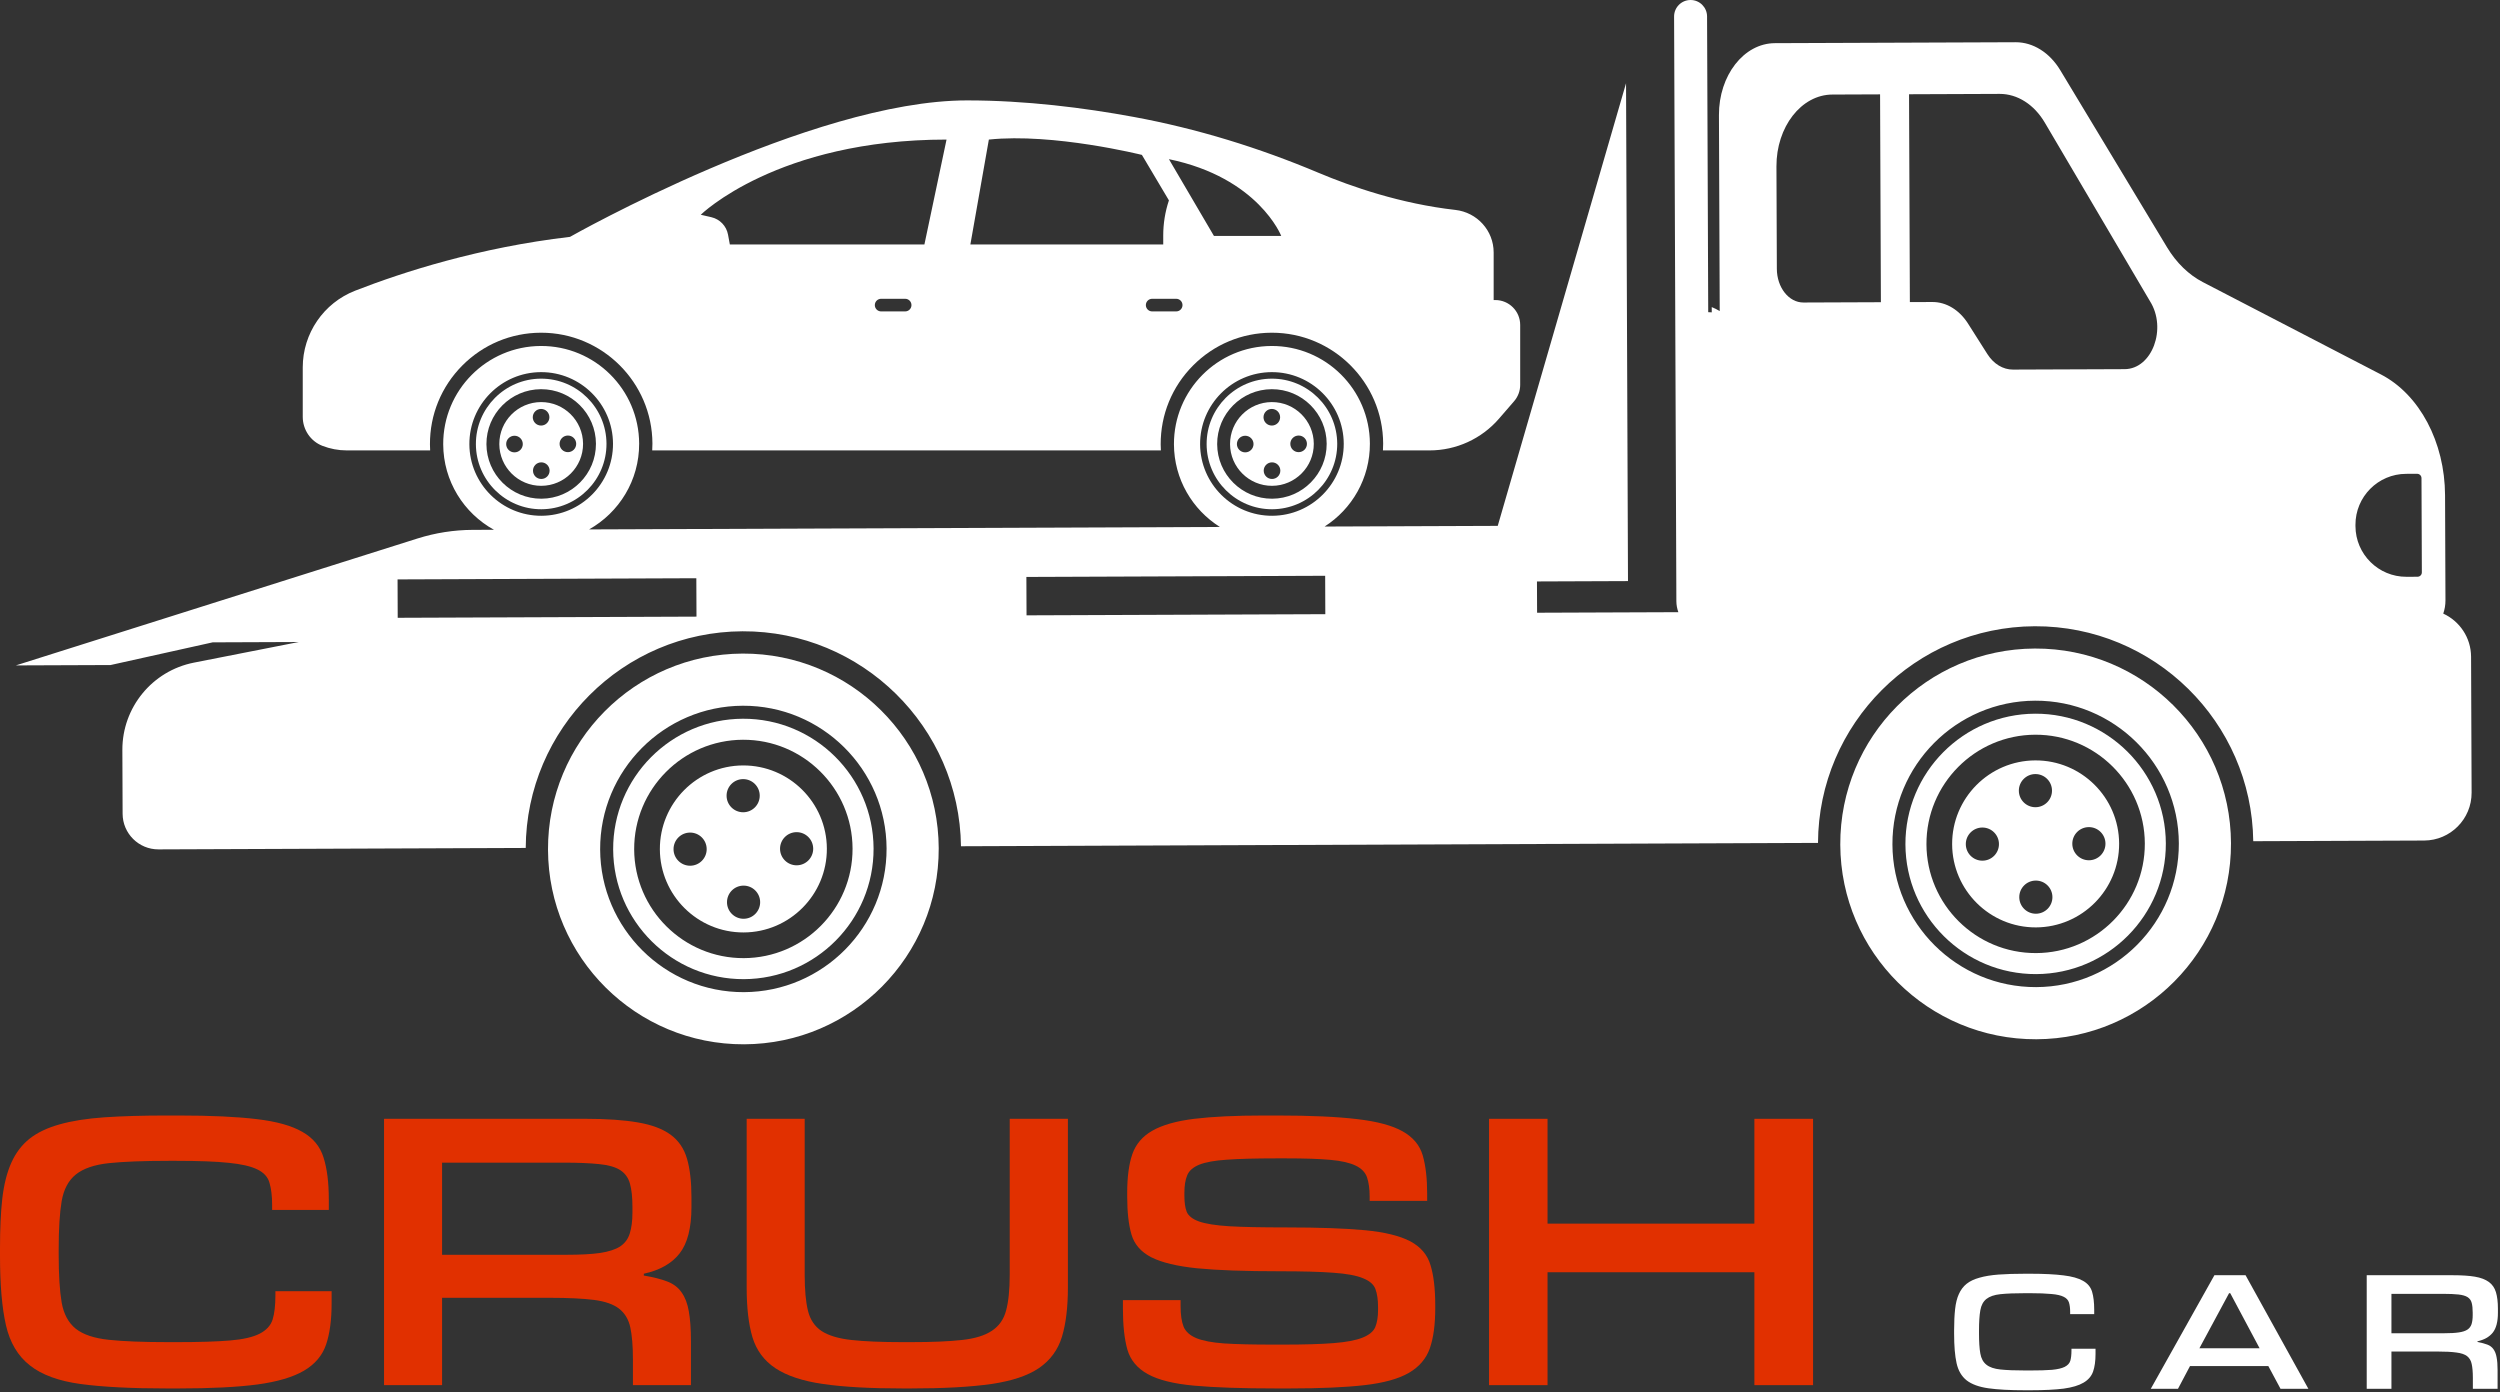 <svg width="316" height="176" viewBox="0 0 316 176" fill="none" xmlns="http://www.w3.org/2000/svg">
<rect x="0" y="0" width="316" height="176" fill="#333333" stroke="none"/>
<g clip-path="url(#clip0_335_493)">
<path d="M21.083 175.5C16.583 175.5 12.948 175.312 10.188 174.938C7.422 174.562 5.281 173.781 3.771 172.583C2.255 171.391 1.25 169.698 0.75 167.5C0.25 165.307 0 162.385 0 158.729V157.771C0 155.344 0.094 153.245 0.292 151.479C0.5 149.703 0.88 148.198 1.438 146.958C1.99 145.724 2.755 144.719 3.729 143.938C4.714 143.161 5.979 142.557 7.521 142.125C9.073 141.682 10.963 141.385 13.188 141.229C15.422 141.078 18.052 141 21.083 141H22.583C26.677 141 29.969 141.156 32.458 141.458C34.943 141.75 36.859 142.286 38.208 143.062C39.568 143.828 40.464 144.911 40.896 146.312C41.339 147.703 41.562 149.474 41.562 151.625V152.938H34.396V152.271C34.396 151.161 34.281 150.24 34.062 149.5C33.854 148.766 33.339 148.203 32.521 147.812C31.698 147.411 30.49 147.135 28.896 146.979C27.312 146.812 25.125 146.729 22.333 146.729H21.333C18.135 146.729 15.615 146.828 13.771 147.021C11.922 147.219 10.526 147.698 9.583 148.458C8.651 149.208 8.052 150.333 7.792 151.833C7.542 153.323 7.417 155.354 7.417 157.938V158.542C7.417 161.125 7.542 163.156 7.792 164.625C8.052 166.099 8.651 167.208 9.583 167.958C10.526 168.698 11.922 169.161 13.771 169.354C15.615 169.552 18.135 169.646 21.333 169.646H22.333C25.167 169.646 27.406 169.578 29.062 169.438C30.713 169.302 31.963 169.016 32.812 168.583C33.672 168.141 34.219 167.542 34.458 166.792C34.693 166.031 34.812 165.01 34.812 163.729V163.208H41.917V164.75C41.917 166.865 41.677 168.604 41.208 169.979C40.734 171.354 39.797 172.453 38.396 173.271C37.005 174.078 35.047 174.656 32.521 175C29.99 175.333 26.677 175.5 22.583 175.5H21.083Z" fill="#E13000"/>
<path d="M71.649 158.604C73.357 158.604 74.758 158.531 75.857 158.375C76.951 158.208 77.8 157.932 78.399 157.542C78.992 157.141 79.399 156.594 79.607 155.896C79.826 155.187 79.94 154.323 79.94 153.292V152.521C79.94 151.328 79.836 150.365 79.628 149.625C79.43 148.891 79.029 148.323 78.419 147.917C77.805 147.516 76.919 147.26 75.753 147.146C74.597 147.021 73.091 146.958 71.232 146.958H55.878V158.604H71.649ZM87.336 175.083H80.003V171.854C80.003 170.146 79.888 168.786 79.669 167.771C79.445 166.76 78.972 165.974 78.253 165.417C77.544 164.865 76.492 164.495 75.107 164.312C73.716 164.135 71.847 164.042 69.503 164.042H55.878V175.083H48.544V141.417H74.024C76.69 141.417 78.888 141.573 80.628 141.875C82.362 142.167 83.737 142.682 84.753 143.417C85.763 144.156 86.461 145.167 86.836 146.458C87.211 147.75 87.399 149.37 87.399 151.312V152.583C87.399 155.208 86.899 157.161 85.899 158.437C84.909 159.703 83.404 160.557 81.378 161V161.229C82.57 161.427 83.555 161.677 84.336 161.979C85.112 162.271 85.716 162.729 86.149 163.354C86.591 163.969 86.899 164.766 87.065 165.75C87.242 166.724 87.336 167.979 87.336 169.521V175.083Z" fill="#E13000"/>
<path d="M114.129 175.5C109.962 175.5 106.592 175.312 104.025 174.937C101.452 174.562 99.447 173.896 98.004 172.937C96.572 171.979 95.608 170.677 95.108 169.021C94.618 167.37 94.379 165.271 94.379 162.729V141.417H101.712V161.104C101.712 163.021 101.848 164.552 102.129 165.687C102.405 166.812 102.983 167.667 103.858 168.25C104.743 168.823 106.004 169.198 107.629 169.375C109.264 169.557 111.421 169.646 114.087 169.646H115.15C117.816 169.646 119.962 169.557 121.587 169.375C123.223 169.198 124.488 168.807 125.379 168.208C126.28 167.615 126.879 166.76 127.171 165.646C127.473 164.536 127.629 163.021 127.629 161.104V141.417H134.983V162.729C134.983 165.229 134.733 167.307 134.233 168.958C133.733 170.615 132.764 171.932 131.337 172.917C129.905 173.891 127.889 174.562 125.296 174.937C122.712 175.312 119.306 175.5 115.087 175.5H114.129Z" fill="#E13000"/>
<path d="M181.415 165.354C181.415 167.427 181.186 169.12 180.728 170.438C180.269 171.745 179.379 172.781 178.061 173.542C176.754 174.292 174.894 174.807 172.478 175.083C170.071 175.359 166.9 175.5 162.957 175.5H161.353C156.978 175.5 153.504 175.38 150.936 175.146C148.363 174.911 146.415 174.427 145.082 173.688C143.749 172.953 142.884 171.917 142.499 170.583C142.124 169.25 141.936 167.51 141.936 165.354V164.333H149.228V165.104C149.228 166.188 149.353 167.052 149.603 167.688C149.863 168.312 150.405 168.802 151.228 169.146C152.045 169.479 153.217 169.703 154.749 169.812C156.29 169.911 158.332 169.958 160.874 169.958H162.186C164.853 169.958 166.978 169.896 168.561 169.771C170.155 169.646 171.374 169.417 172.207 169.083C173.051 168.75 173.592 168.307 173.832 167.75C174.066 167.182 174.186 166.458 174.186 165.583V165.229C174.186 164.271 174.071 163.51 173.853 162.938C173.644 162.354 173.113 161.896 172.269 161.562C171.436 161.219 170.191 160.99 168.54 160.875C166.884 160.75 164.629 160.688 161.769 160.688C157.353 160.688 153.863 160.562 151.311 160.312C148.769 160.052 146.837 159.583 145.519 158.917C144.212 158.24 143.379 157.281 143.019 156.042C142.655 154.807 142.478 153.198 142.478 151.208V150.792C142.478 148.792 142.691 147.161 143.124 145.896C143.566 144.62 144.415 143.625 145.665 142.917C146.926 142.198 148.691 141.698 150.957 141.417C153.233 141.141 156.176 141 159.79 141H161.478C165.686 141 169.045 141.156 171.561 141.458C174.071 141.75 175.983 142.266 177.29 143C178.608 143.74 179.457 144.75 179.832 146.042C180.207 147.333 180.394 148.953 180.394 150.896V151.792H173.124V151.25C173.124 150.266 173.009 149.453 172.79 148.812C172.566 148.177 172.087 147.682 171.353 147.333C170.613 146.974 169.545 146.729 168.144 146.604C166.754 146.479 164.905 146.417 162.603 146.417H161.29C158.707 146.417 156.644 146.474 155.103 146.583C153.571 146.682 152.405 146.891 151.603 147.208C150.811 147.531 150.295 147.979 150.061 148.562C149.821 149.135 149.707 149.875 149.707 150.792V151.146C149.707 151.979 149.801 152.656 149.999 153.167C150.207 153.682 150.728 154.094 151.561 154.396C152.394 154.688 153.665 154.891 155.374 155C157.092 155.099 159.483 155.146 162.54 155.146C166.717 155.146 170.051 155.266 172.54 155.5C175.025 155.74 176.926 156.203 178.249 156.896C179.566 157.594 180.42 158.594 180.811 159.896C181.212 161.188 181.415 162.891 181.415 165V165.354Z" fill="#E13000"/>
<path d="M229.172 175.083H221.755V160.812H195.609V175.083H188.214V141.417H195.609V154.667H221.755V141.417H229.172V175.083Z" fill="#E13000"/>
<path d="M257.263 96.115C251.444 96.138 246.727 100.891 246.75 106.71C246.773 112.53 251.526 117.246 257.345 117.223C263.165 117.2 267.881 112.447 267.858 106.628C267.836 100.808 263.083 96.092 257.263 96.115ZM250.581 108.79C249.424 108.795 248.482 107.86 248.478 106.703C248.473 105.546 249.408 104.605 250.565 104.6C251.722 104.595 252.664 105.53 252.668 106.687C252.673 107.844 251.738 108.786 250.581 108.79ZM257.27 97.842C258.427 97.838 259.368 98.772 259.373 99.929C259.378 101.086 258.443 102.028 257.286 102.032C256.129 102.037 255.187 101.103 255.183 99.946C255.178 98.789 256.113 97.847 257.27 97.842ZM257.339 115.495C256.182 115.5 255.24 114.565 255.236 113.408C255.231 112.251 256.165 111.31 257.322 111.305C258.479 111.301 259.421 112.235 259.426 113.392C259.43 114.549 258.496 115.491 257.339 115.495ZM266.131 106.634C266.135 107.791 265.201 108.733 264.044 108.738C262.887 108.742 261.945 107.808 261.94 106.651C261.936 105.493 262.87 104.552 264.027 104.547C265.185 104.543 266.126 105.477 266.131 106.634Z" fill="white"/>
<path d="M257.24 90.211C248.165 90.246 240.811 97.658 240.846 106.733C240.882 115.808 248.294 123.162 257.369 123.127C266.444 123.091 273.798 115.68 273.762 106.605C273.727 97.53 266.315 90.175 257.24 90.211ZM257.358 120.47C249.748 120.5 243.533 114.333 243.503 106.723C243.473 99.113 249.64 92.897 257.25 92.868C264.86 92.838 271.076 99.005 271.106 106.615C271.135 114.225 264.968 120.441 257.358 120.47Z" fill="white"/>
<path d="M257.208 81.975C243.57 82.029 232.558 93.127 232.611 106.765C232.664 120.403 243.763 131.415 257.4 131.362C271.038 131.309 282.051 120.21 281.997 106.572C281.944 92.935 270.846 81.922 257.208 81.975ZM257.375 124.771C247.394 124.81 239.242 116.721 239.203 106.74C239.164 96.758 247.252 88.606 257.234 88.567C267.215 88.528 275.367 96.617 275.406 106.598C275.445 116.579 267.356 124.732 257.375 124.771Z" fill="white"/>
<path d="M93.92 96.752C88.101 96.775 83.384 101.528 83.407 107.348C83.43 113.167 88.183 117.883 94.002 117.861C99.822 117.838 104.538 113.085 104.515 107.265C104.493 101.446 99.74 96.73 93.92 96.752ZM87.238 109.428C86.081 109.432 85.139 108.498 85.135 107.341C85.13 106.184 86.065 105.242 87.222 105.238C88.379 105.233 89.32 106.167 89.325 107.325C89.329 108.482 88.395 109.423 87.238 109.428ZM93.927 98.48C95.084 98.476 96.026 99.41 96.03 100.567C96.035 101.724 95.1 102.666 93.943 102.67C92.786 102.675 91.845 101.741 91.84 100.583C91.835 99.426 92.769 98.485 93.927 98.48ZM93.996 116.133C92.839 116.137 91.897 115.203 91.892 114.046C91.888 112.889 92.822 111.947 93.979 111.943C95.136 111.938 96.078 112.873 96.083 114.03C96.087 115.187 95.153 116.128 93.996 116.133ZM102.788 107.272C102.792 108.429 101.858 109.371 100.701 109.375C99.544 109.38 98.602 108.445 98.597 107.288C98.593 106.131 99.527 105.19 100.684 105.185C101.841 105.181 102.783 106.115 102.788 107.272Z" fill="white"/>
<path d="M93.897 90.848C84.822 90.884 77.468 98.296 77.504 107.371C77.539 116.446 84.951 123.8 94.025 123.765C103.101 123.729 110.455 116.317 110.42 107.242C110.384 98.167 102.972 90.813 93.897 90.848ZM94.015 121.108C86.405 121.137 80.19 114.97 80.16 107.36C80.13 99.75 86.297 93.535 93.907 93.505C101.517 93.475 107.733 99.642 107.763 107.253C107.792 114.863 101.625 121.078 94.015 121.108Z" fill="white"/>
<path d="M312.344 83.015C312.334 80.591 310.894 78.508 308.827 77.559C309.007 77.046 309.109 76.479 309.107 75.88L309.055 62.594C309.029 55.889 305.83 49.861 300.959 47.335L278.446 35.662C276.658 34.735 275.095 33.217 273.918 31.264L260.423 8.882C259.071 6.64 256.978 5.329 254.763 5.338L224.34 5.456C220.419 5.472 217.255 9.54 217.275 14.543L217.372 39.318C217.052 39.124 216.714 38.958 216.363 38.815L216.366 39.481C216.219 39.467 216.07 39.458 215.919 39.459L215.773 2.076C215.768 0.925 214.831 -0.005 213.681 1.64817e-05C212.53 0.005 211.6 0.941 211.605 2.092L211.767 43.643L211.814 55.581L211.893 75.984C211.895 76.475 211.986 76.943 212.143 77.379L209.112 77.391L194.288 77.449L194.272 73.495L205.778 73.45L205.532 10.52L189.314 66.47L167.428 66.555C170.884 64.347 173.171 60.472 173.154 56.067C173.127 49.228 167.561 43.706 160.722 43.732C153.883 43.759 148.36 49.325 148.387 56.164C148.404 60.569 150.722 64.425 154.195 66.607L74.46 66.918C78.251 64.788 80.808 60.724 80.789 56.067C80.763 49.228 75.197 43.705 68.358 43.732C61.519 43.759 55.996 49.325 56.022 56.164C56.041 60.821 58.628 64.865 62.436 66.965L59.751 66.975C57.381 66.984 55.026 67.353 52.766 68.067L2 84.108L13.976 84.061L26.879 81.193L37.764 81.15L24.516 83.756C19.242 84.793 15.446 89.427 15.467 94.802L15.498 102.86C15.508 105.356 17.539 107.372 20.035 107.362L66.452 107.181C66.519 92.118 78.762 79.854 93.854 79.795C108.946 79.737 121.284 91.904 121.468 106.966L229.795 106.543C229.862 91.48 242.105 79.217 257.197 79.158C272.288 79.099 284.627 91.266 284.811 106.328L306.407 106.244C309.736 106.231 312.424 103.522 312.411 100.194L312.344 83.015ZM59.329 56.151C59.309 51.145 63.365 47.057 68.371 47.038C73.377 47.018 77.465 51.075 77.484 56.08C77.504 61.086 73.447 65.174 68.442 65.194C63.436 65.213 59.348 61.157 59.329 56.151ZM50.27 78.089L50.252 73.237L88.017 73.089L88.036 77.942L50.27 78.089ZM151.693 56.151C151.674 51.145 155.73 47.057 160.736 47.038C165.741 47.018 169.829 51.075 169.849 56.08C169.868 61.086 165.812 65.174 160.806 65.194C155.801 65.213 151.713 61.157 151.693 56.151ZM129.754 77.779L129.735 72.926L167.501 72.779L167.52 77.632L129.754 77.779ZM227.956 38.238C226.108 38.245 224.602 36.339 224.593 33.981L224.543 21.038C224.523 16.035 227.686 11.966 231.608 11.951L237.642 11.927L237.745 38.199L227.956 38.238ZM268.553 46.661L254.439 46.716C253.183 46.721 251.992 45.998 251.202 44.752L248.764 40.909C247.663 39.173 246.005 38.167 244.257 38.174L241.406 38.185L241.303 11.913L252.751 11.868C254.994 11.86 257.111 13.204 258.46 15.494L271.755 38.067C273.935 41.518 272.024 46.647 268.553 46.661ZM305.575 72.901L304.181 72.907C300.632 72.921 297.745 70.056 297.731 66.507L297.73 66.343C297.717 62.795 300.582 59.907 304.13 59.893L305.524 59.888C305.828 59.887 306.075 60.132 306.076 60.435L306.122 72.35C306.124 72.653 305.879 72.9 305.575 72.901Z" fill="white"/>
<path d="M93.865 82.613C80.227 82.666 69.215 93.765 69.268 107.403C69.321 121.041 80.42 132.053 94.058 132C107.695 131.947 118.708 120.848 118.654 107.21C118.601 93.572 107.503 82.56 93.865 82.613ZM94.032 125.408C84.051 125.447 75.899 117.359 75.859 107.377C75.821 97.396 83.909 89.244 93.89 89.205C103.872 89.166 112.024 97.255 112.063 107.236C112.102 117.217 104.013 125.369 94.032 125.408Z" fill="white"/>
<path d="M68.385 50.823C65.467 50.834 63.102 53.218 63.113 56.136C63.125 59.055 65.508 61.42 68.426 61.408C71.345 61.397 73.71 59.013 73.699 56.095C73.687 53.176 71.304 50.812 68.385 50.823ZM65.034 57.179C64.454 57.182 63.982 56.713 63.98 56.133C63.977 55.552 64.446 55.08 65.026 55.078C65.607 55.076 66.079 55.544 66.081 56.124C66.083 56.705 65.615 57.177 65.034 57.179ZM68.389 51.689C68.969 51.687 69.441 52.156 69.444 52.736C69.446 53.316 68.978 53.788 68.397 53.791C67.817 53.793 67.345 53.324 67.342 52.744C67.34 52.164 67.808 51.691 68.389 51.689ZM68.423 60.542C67.843 60.544 67.371 60.076 67.369 59.495C67.366 58.915 67.835 58.443 68.415 58.441C68.995 58.438 69.468 58.907 69.47 59.487C69.472 60.067 69.004 60.54 68.423 60.542ZM71.786 57.153C71.206 57.155 70.734 56.687 70.731 56.106C70.729 55.526 71.197 55.054 71.778 55.052C72.358 55.049 72.83 55.518 72.832 56.098C72.835 56.678 72.366 57.151 71.786 57.153Z" fill="white"/>
<path d="M76.66 56.083C76.642 51.532 72.925 47.844 68.374 47.862C63.823 47.88 60.135 51.597 60.153 56.148C60.171 60.699 63.888 64.387 68.439 64.369C72.99 64.351 76.678 60.634 76.66 56.083ZM68.433 63.037C64.617 63.052 61.5 59.959 61.485 56.143C61.47 52.326 64.563 49.209 68.379 49.194C72.196 49.179 75.313 52.272 75.328 56.089C75.343 59.905 72.25 63.022 68.433 63.037Z" fill="white"/>
<path d="M160.792 61.408C163.71 61.397 166.075 59.013 166.063 56.095C166.052 53.176 163.669 50.811 160.75 50.823C157.832 50.834 155.467 53.218 155.478 56.136C155.49 59.055 157.873 61.42 160.792 61.408ZM164.143 55.052C164.723 55.049 165.195 55.518 165.197 56.098C165.2 56.678 164.731 57.151 164.151 57.153C163.57 57.155 163.098 56.687 163.096 56.106C163.094 55.526 163.562 55.054 164.143 55.052ZM160.788 60.542C160.208 60.544 159.736 60.076 159.733 59.495C159.731 58.915 160.2 58.443 160.78 58.441C161.36 58.438 161.832 58.907 161.835 59.487C161.837 60.067 161.369 60.54 160.788 60.542ZM160.753 51.689C161.334 51.687 161.806 52.156 161.808 52.736C161.811 53.316 161.342 53.788 160.762 53.791C160.182 53.793 159.709 53.324 159.707 52.744C159.705 52.164 160.174 51.691 160.753 51.689ZM156.344 56.133C156.342 55.552 156.811 55.08 157.391 55.078C157.971 55.076 158.444 55.544 158.446 56.124C158.448 56.705 157.98 57.177 157.4 57.179C156.819 57.182 156.347 56.713 156.344 56.133Z" fill="white"/>
<path d="M160.803 64.369C165.354 64.351 169.042 60.634 169.025 56.083C169.007 51.532 165.29 47.844 160.739 47.862C156.188 47.88 152.5 51.597 152.517 56.148C152.535 60.699 156.252 64.387 160.803 64.369ZM160.744 49.194C164.56 49.179 167.677 52.272 167.692 56.089C167.707 59.905 164.614 63.022 160.798 63.037C156.981 63.052 153.864 59.959 153.849 56.143C153.835 52.326 156.927 49.209 160.744 49.194Z" fill="white"/>
<path d="M40.75 56.353C41.725 56.732 42.77 56.932 43.833 56.932H54.37C54.356 56.68 54.347 56.426 54.346 56.17C54.331 52.415 55.78 48.878 58.425 46.212C61.07 43.546 64.596 42.07 68.351 42.055L68.407 42.055C76.129 42.055 82.436 48.338 82.467 56.061C82.468 56.352 82.457 56.643 82.44 56.932H146.735C146.72 56.679 146.711 56.426 146.71 56.17C146.696 52.415 148.144 48.878 150.79 46.212C153.435 43.546 156.96 42.07 160.716 42.055L160.772 42.055C168.494 42.055 174.801 48.338 174.831 56.061C174.832 56.352 174.821 56.643 174.805 56.932H180.702C184.068 56.932 187.268 55.469 189.471 52.923L191.385 50.711C191.88 50.139 192.152 49.408 192.152 48.653V41.072C192.152 39.334 190.743 37.926 189.006 37.926H188.798V31.908C188.798 29.14 186.704 26.843 183.954 26.533C177.078 25.759 170.833 23.599 166.648 21.836C159.134 18.671 151.321 16.259 143.303 14.78C137.012 13.62 129.658 12.691 122.237 12.691C102.472 12.691 72.047 29.94 72.047 29.94C60.565 31.279 50.907 34.398 44.897 36.741C40.9 38.299 38.267 42.147 38.267 46.437V52.688C38.267 54.302 39.246 55.767 40.75 56.353ZM148.67 39.363H145.635C145.194 39.363 144.836 39.005 144.836 38.565C144.836 38.123 145.194 37.766 145.635 37.766H148.67C149.11 37.766 149.468 38.123 149.468 38.565C149.468 39.006 149.11 39.363 148.67 39.363ZM161.946 29.82H153.441L147.751 20.118C159.071 22.453 161.946 29.82 161.946 29.82ZM124.992 17.642C133.137 16.784 144.337 19.579 144.337 19.579L147.751 25.328C147.275 26.756 147.033 28.252 147.033 29.757V30.898H122.656L124.992 17.642ZM114.411 39.363H111.376C110.935 39.363 110.578 39.005 110.578 38.565C110.578 38.123 110.935 37.766 111.376 37.766H114.411C114.852 37.766 115.209 38.123 115.209 38.565C115.209 39.006 114.852 39.363 114.411 39.363ZM119.642 17.642L116.846 30.898H92.251L92.022 29.657C91.822 28.568 90.993 27.703 89.915 27.454L88.577 27.145C88.577 27.145 98.24 17.642 119.642 17.642Z" fill="white"/>
<path d="M255.979 175.729C254.063 175.729 252.51 175.646 251.333 175.479C250.151 175.313 249.234 174.979 248.583 174.479C247.943 173.969 247.521 173.245 247.313 172.313C247.104 171.385 247 170.135 247 168.563V168.167C247 167.125 247.042 166.229 247.125 165.479C247.208 164.719 247.365 164.078 247.604 163.563C247.839 163.036 248.167 162.604 248.583 162.271C249 161.938 249.542 161.682 250.208 161.5C250.875 161.307 251.677 161.177 252.625 161.104C253.568 161.036 254.688 161 255.979 161H256.625C258.375 161 259.776 161.073 260.833 161.208C261.885 161.333 262.708 161.563 263.292 161.896C263.875 162.219 264.255 162.677 264.438 163.271C264.615 163.87 264.708 164.625 264.708 165.542V166.104H261.667V165.813C261.667 165.344 261.615 164.953 261.521 164.646C261.422 164.328 261.198 164.083 260.854 163.917C260.505 163.74 259.99 163.62 259.313 163.563C258.63 163.495 257.698 163.458 256.521 163.458H256.083C254.719 163.458 253.646 163.5 252.854 163.583C252.073 163.667 251.484 163.87 251.083 164.188C250.677 164.51 250.422 164.99 250.313 165.625C250.198 166.266 250.146 167.135 250.146 168.229V168.5C250.146 169.599 250.198 170.458 250.313 171.083C250.422 171.708 250.677 172.182 251.083 172.5C251.484 172.823 252.073 173.021 252.854 173.104C253.646 173.188 254.719 173.229 256.083 173.229H256.521C257.729 173.229 258.677 173.203 259.375 173.146C260.083 173.078 260.615 172.953 260.979 172.771C261.354 172.578 261.589 172.323 261.688 172C261.781 171.682 261.833 171.25 261.833 170.708V170.479H264.875V171.146C264.875 172.036 264.771 172.781 264.563 173.375C264.354 173.958 263.948 174.427 263.354 174.771C262.771 175.12 261.938 175.37 260.854 175.521C259.781 175.656 258.375 175.729 256.625 175.729H255.979Z" fill="white"/>
<path d="M291.777 175.542H288.256L286.714 172.667H276.818L275.298 175.542H271.86L279.902 161.188H283.839L291.777 175.542ZM285.61 170.417L281.902 163.458H281.756L278.006 170.417H285.61Z" fill="white"/>
<path d="M309.007 168.521C309.726 168.521 310.325 168.49 310.799 168.417C311.268 168.349 311.632 168.229 311.882 168.063C312.132 167.896 312.304 167.667 312.403 167.375C312.497 167.073 312.549 166.698 312.549 166.25V165.917C312.549 165.406 312.507 164.995 312.424 164.688C312.341 164.37 312.164 164.125 311.903 163.958C311.638 163.792 311.257 163.682 310.757 163.625C310.268 163.573 309.622 163.542 308.82 163.542H302.278V168.521H309.007ZM315.695 175.542H312.57V174.167C312.57 173.432 312.518 172.849 312.424 172.417C312.341 171.99 312.143 171.656 311.841 171.417C311.534 171.182 311.08 171.031 310.487 170.958C309.888 170.875 309.091 170.833 308.091 170.833H302.278V175.542H299.153V161.188H310.028C311.164 161.188 312.101 161.25 312.841 161.375C313.575 161.5 314.159 161.724 314.591 162.042C315.018 162.349 315.32 162.781 315.487 163.333C315.653 163.891 315.737 164.583 315.737 165.417V165.938C315.737 167.063 315.518 167.896 315.091 168.438C314.659 168.979 314.013 169.349 313.153 169.542V169.625C313.664 169.724 314.08 169.833 314.403 169.958C314.737 170.083 314.992 170.281 315.174 170.542C315.367 170.807 315.497 171.146 315.57 171.563C315.653 171.979 315.695 172.516 315.695 173.167V175.542Z" fill="white"/>
</g>
<defs>
<clipPath id="clip0_335_493">
<rect width="316" height="176" fill="white"/>
</clipPath>
</defs>
</svg>
